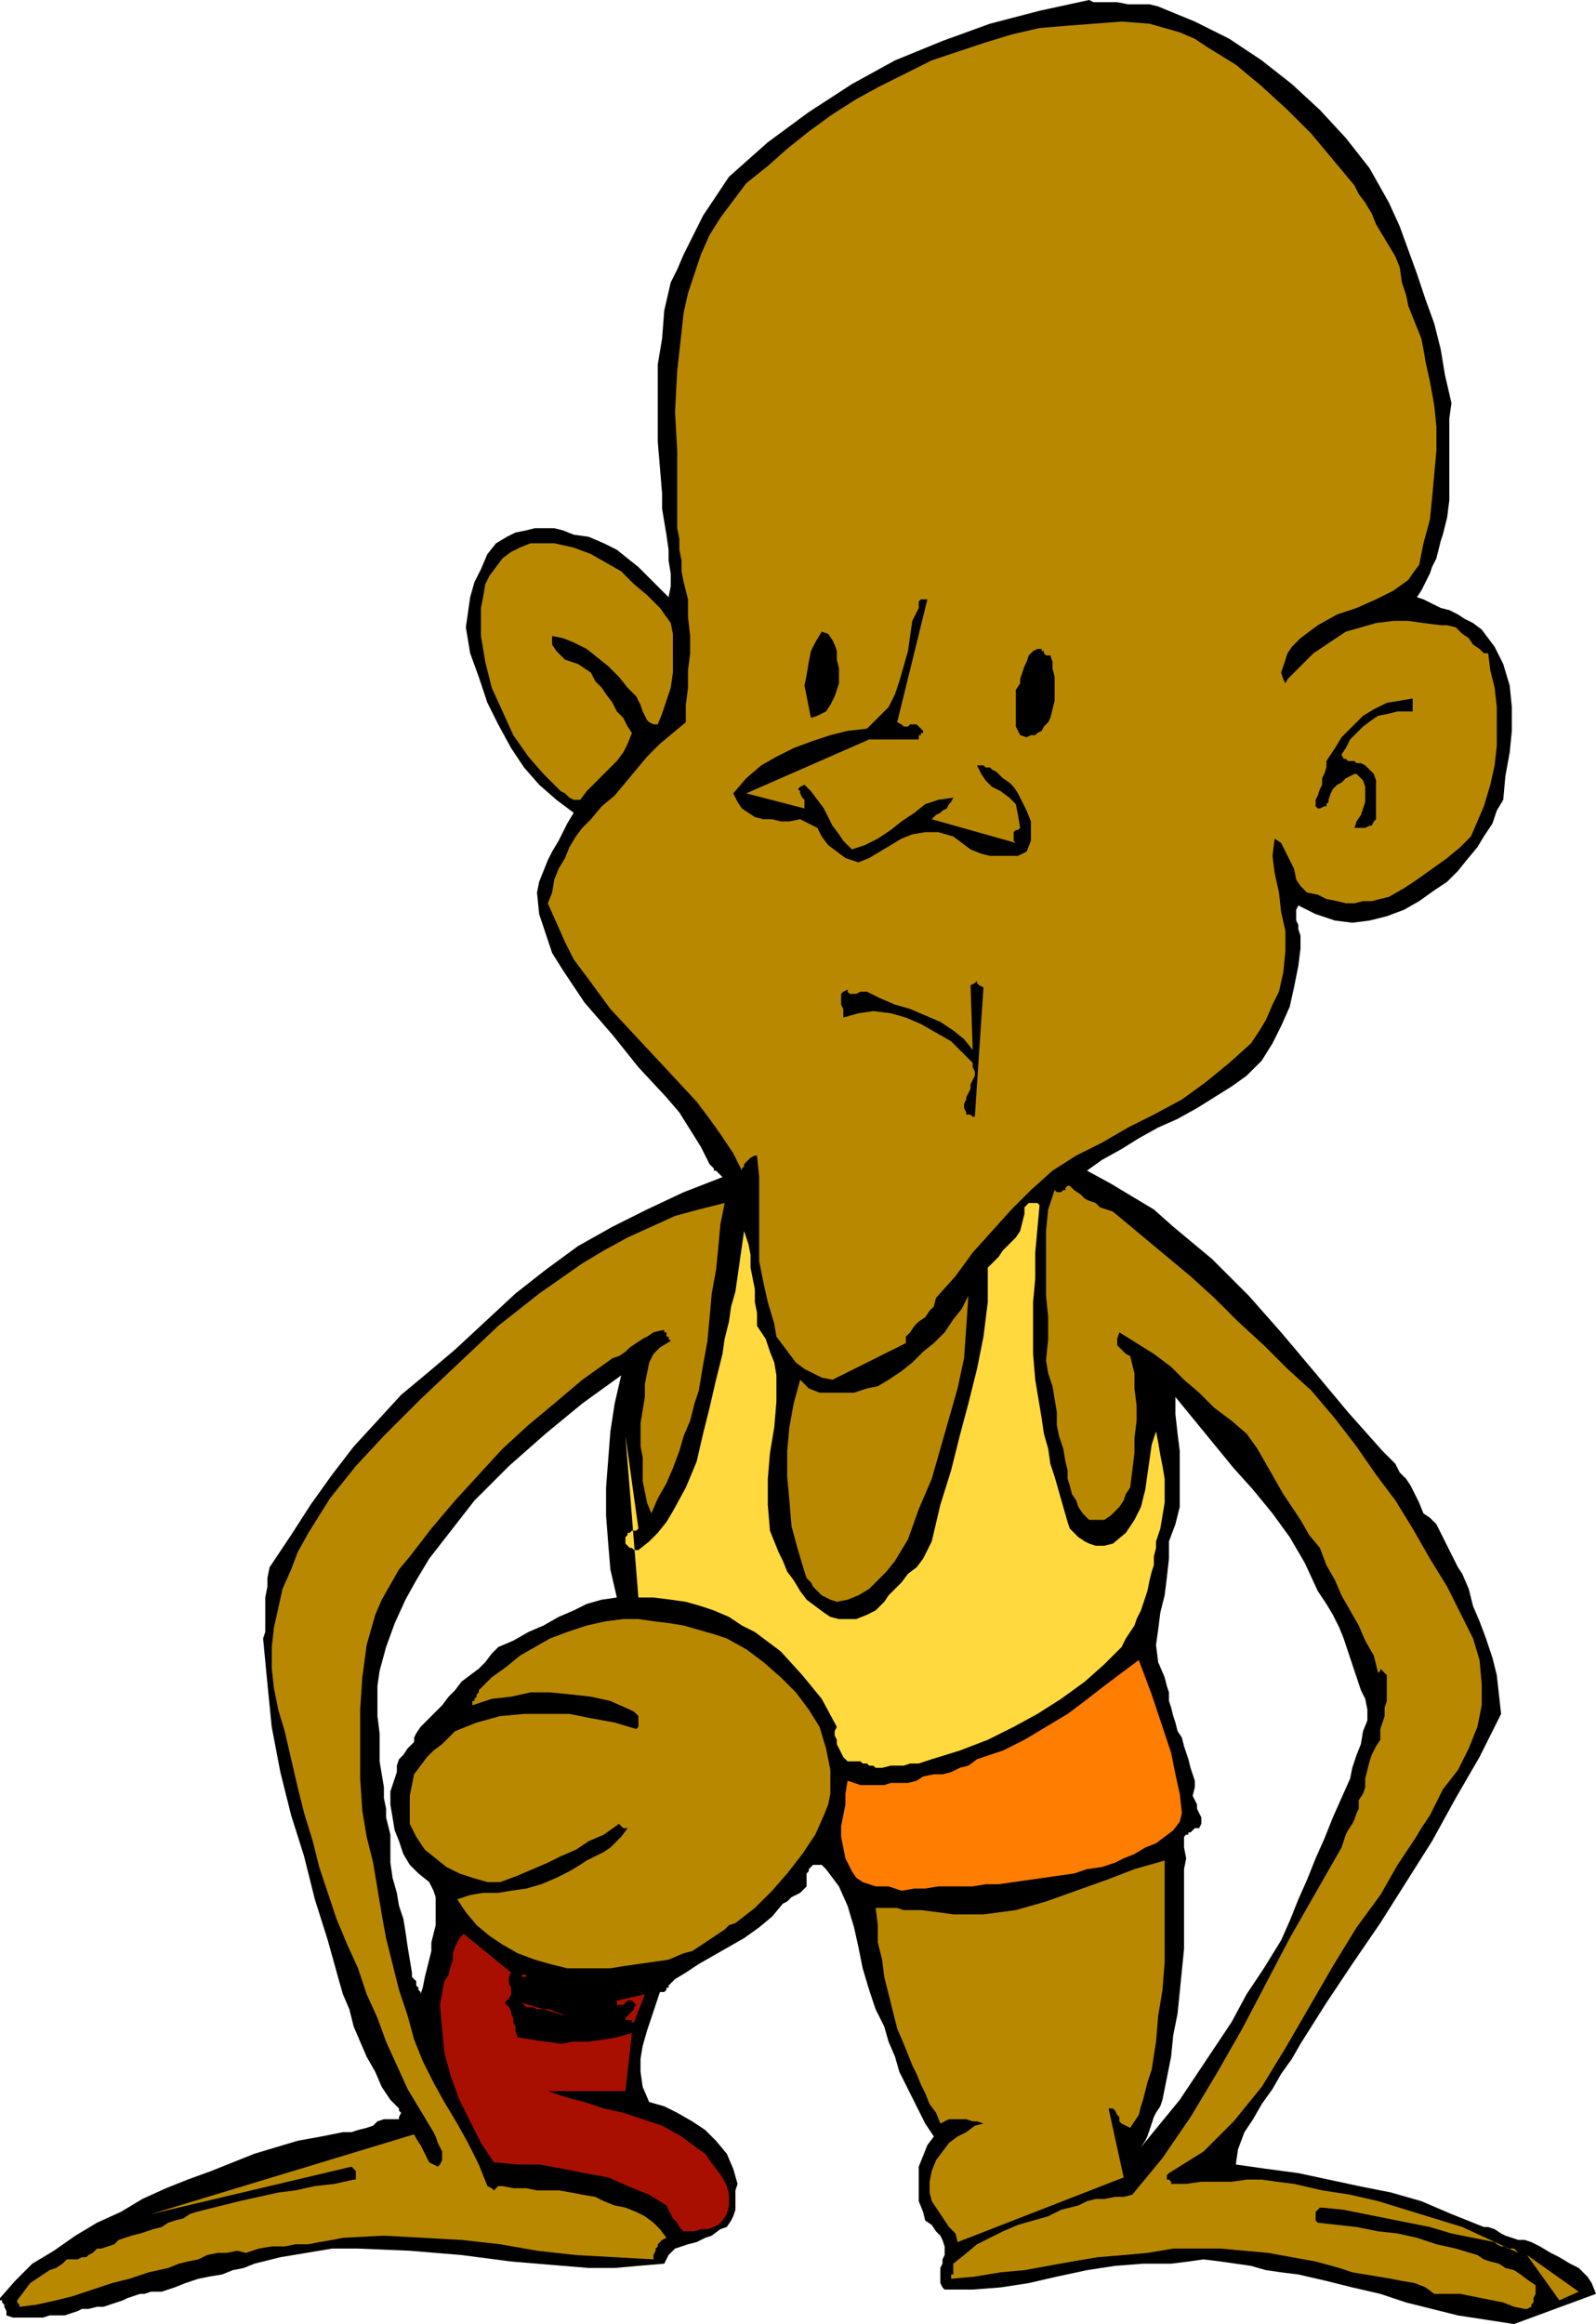 <svg xmlns="http://www.w3.org/2000/svg" fill-rule="evenodd" height="3.592in" preserveAspectRatio="none" stroke-linecap="round" viewBox="0 0 740 1078" width="2.467in"><style>.brush1{fill:#000}.pen1{stroke:none}.brush2{fill:#b88800}.brush3{fill:#a80f00}</style><path class="pen1 brush1" d="m702 1078 38-14-2-5-2-3-4-4-4-2-5-3-4-2-5-3-4-2-3-1h-3l-3-1-3-1-2-1-3-2-3-1h-2l-15-6-14-6-14-4-15-3-14-3-14-3-15-2-14-2 1-7 3-8 4-6 4-7 5-7 4-7 5-7 4-7 12-19 12-18 13-19 12-19 12-19 11-20 11-19 10-20-1-9-1-9-2-8-3-9-3-8-3-7-2-8-3-7-2-3-2-4-2-4-2-4-2-4-2-4-3-3-3-2-2-5-2-4-2-4-2-3-3-3-2-4-3-3-3-3-16-18-15-18-16-19-15-17-17-17-18-15-9-8-10-6-10-6-11-6 7-5 9-5 8-5 9-5 9-4 9-5 8-5 8-5 7-5 7-7 5-8 4-8 4-9 2-9 2-10 1-8v-6l-1-3v-2l-1-2v-5l1-2 8 4 9 3 8 1 8-1 8-2 8-3 7-4 7-5 6-4 5-5 4-5 5-6 3-5 4-6 2-6 3-5 1-11 2-11 1-10v-11l-1-10-3-10-2-4-2-4-3-4-3-4-4-3-4-2-3-2-4-2-4-1-4-2-4-2-3-1 2-3 2-4 2-4 1-3 2-4 1-4 1-4 1-3 2-8 1-8v-38l1-7-3-13-2-12-3-12-4-11-4-12-4-11-4-11-5-11-9-16-11-14-12-13-13-12-14-11-15-10-16-8-17-7-4-1h-10l-5-1h-11l-2-1-23 5-23 6-22 8-22 9-20 11-20 13-19 14-18 16-4 6-4 6-4 6-3 6-3 6-3 6-3 7-3 6-3 13-1 13-2 12v36l1 12 1 12v7l1 6 1 6 1 7v5l1 6v6l-1 5-5-5-4-4-5-5-5-4-5-4-6-3-7-3-7-1-5-2-4-1h-9l-4 1-5 1-4 2-5 3-4 5-3 7-3 6-2 7-1 7-1 7 1 6 1 6 4 11 4 12 5 10 6 11 6 9 7 8 8 7 8 6-3 5-2 4-2 4-3 5-2 4-2 5-2 5-1 5 1 10 3 9 3 9 5 8 10 15 13 15 12 15 13 14 6 7 5 8 5 8 4 8 1 1 1 1v1h1l1 1 1 1 1 1-18 7-17 8-16 8-16 9-15 11-14 11-14 13-14 13-13 11-12 10-11 12-11 12-10 13-10 14-9 14-10 15-1 5v4l-1 5v16l-1 3 2 21 2 20 4 21 5 20 6 19 5 20 6 19 5 18 2 7 3 7 2 8 3 7 3 7 4 7 3 7 4 6 1 1 1 1 1 1 1 1v1l1 1-1 2v1h-7l-3 1-2 2-3 1-4 1-3 1h-4l-10 2-11 2-10 3-10 3-10 4-10 4-11 4-10 4-11 5-10 6-11 5-10 6-10 7-10 6-8 8-7 8v1h1v1l1 1v1l1 2v2l3 1h14l3-1h7l3-1 3-1 2-1h3l4-1h3l3-1 3-1 3-1 2-1 3-1 3-1h2l3-1h5l6-2 5-2 6-2 5-1 6-1 5-2 5-1 5-2 12-3 12-2 12-2h12l24 1 24 2 23 3 24 2 12 1h12l11-1 12-1 2-4 3-3 3-1 3-1 4-1 4-2 3-1 4-3 3-1 2-3 1-2 1-3v-9l1-3-2-7-3-7-5-6-5-5-6-4-7-4-6-3-7-2-3-7-1-7v-6l1-6 2-7 2-6 2-6 2-6h2l1-1v-1h1v-1l1-1 1-1 1-1 5-3 6-4 7-4 7-4 7-4 7-5 6-5 5-6 2-1 2-2 2-1 2-1 1-1 1-1 1-1v-6l1-1v-1l1-1 1-1h4l1 1 1 1 6 8 4 9 3 10 2 9 2 10 3 10 3 9 4 8 2 7 3 7 2 7 3 6 3 6 3 6 3 6 4 6-3 4-2 5-2 5v16l2 5 1 4 3 2 2 3 2 2 1 2 1 3v4l-1 2v2l-1 2v7l1 2 1 1h13l13-1 13-2 13-3 14-3 13-2 13-1h13l8-1 7-1 8 1 7 1 7 1 7 2 7 1 8 1 13 3 12 3 13 3 12 4 12 3 12 3 13 2 13 2zm-173-82 9-11 9-11 8-12 8-12 8-12 7-13 8-12 8-13 4-9 4-10 4-9 4-10 4-9 4-10 4-9 4-9 1-5 2-6 2-5 1-6 2-5v-5l-1-5-2-4-2-6-2-6-2-6-2-6-2-5-3-6-3-5-4-6-6-13-7-12-8-11-9-11-9-10-9-11-9-11-9-11v8l1 9 1 8v26l-2 8-3 8v8l-1 9-1 8-2 8-1 8-1 7 1 8 3 7 1 4 1 3v4l1 3 1 4 1 3 1 4 2 3 1 4 1 3 1 3 1 4 1 3 1 3v3l-1 4 1 2 1 2v2l1 2 1 2v3l-1 2h-2l-1 1-1 1h-1v1h-1l-1 1v5l1 5-1 5v37l-1 10-1 10-1 10-2 10-1 10-2 10-2 10-1 3-2 3-1 2-1 3-1 3-1 3-1 2-2 3zm-334-71 1-3 1-5 1-4 1-4 1-4v-4l1-4 1-4v-13l-1-3-1-2-1-2-5-4-4-4-3-5-2-6-2-5-1-6-1-6v-6l1-3 1-3 1-3v-3l1-3 2-2 2-3 3-3v-2l1-2 2-3 2-2 2-2 2-2 2-2 2-2 3-4 3-3 3-4 4-3 4-3 3-3 3-4 3-3 7-3 7-4 7-3 7-4 7-3 6-3 7-2 7-1-3-13-1-12-1-13v-13l1-13 1-13 2-13 3-13-18 13-17 14-17 15-16 16-7 9-7 9-7 9-6 10-5 9-5 11-4 11-3 11-1 7v14l1 8v13l1 6 1 6v5l1 5v4l1 4 1 4v13l1 7 2 7 1 6 2 6 1 6 1 7 1 6 1 6v2l1 1 1 1v2l1 1v1l1 1v1z"/><path class="pen1 brush2" d="M707 1071h1l2-1v-1l1-1v-2l1-2v-4l-3-2-4-3-3-2-4-1-3-2-4-1-3-1-3-2-10-3-9-2-9-3-9-2-9-1-10-2-9-1-9-1-1-1v-4l1-1 1-1h1l10 1 10 2 10 2 10 2 10 2 10 3 10 2 10 2 1 1 2 1h2l1 1h3l1 1 1 1-13-6-13-6-13-4-13-4-13-4-13-3-13-2-13-3-8-1-7-1h-7l-7 1h-14l-7 1h-7v-1l-1-1h-1v-2l1-1 8-5 8-5 7-7 7-7 13-16 11-18 11-19 11-19 11-18 11-15 4-7 4-7 4-6 4-6 3-5 4-6 3-6 3-6 7-9 5-10 4-10 2-10v-10l-1-11-3-10-5-10-7-14-8-13-8-14-8-13-9-12-9-13-10-13-11-13-11-10-11-11-12-11-11-11-11-10-12-10-12-10-12-10-3-1-3-1-2-2-3-1-2-1-2-2-3-2-2-2h-1l-1 1v1h-1l-1 1h-2l-1-1-3 9-1 10v30l1 10v10l-1 10 1 6 2 6 1 6 1 6v6l1 5 2 6 1 6 1 4v4l1 3 1 4 2 3 1 3 2 3 3 3h7l3-2 2-2 2-2 2-3 1-3 2-3 1-8 1-8v-7l1-8v-7l-1-8v-7l-2-8-2-1-1-1-1-1-1-1-1-1v-3l1-3 8 5 8 5 8 6 6 6 7 6 7 7 8 6 7 6 5 7 4 7 4 7 4 7 4 6 4 6 4 7 5 6 3 8 4 7 3 7 4 7 4 7 3 7 4 7 2 8 1-1v-1l1 1 1 1 1 1v12l-1 3v4l-1 3-1 3v5l-2 3-2 4-1 3-1 4-1 4v4l-1 3-2 3v4l-1 2-1 3-1 2-2 3-1 2-1 3-1 3-12 21-12 21-11 21-11 21-12 21-12 20-13 19-14 17-4 1h-4l-5 1h-4l-4 1-4 2-4 1-4 1-6 3-7 2-7 2-7 3-6 3-6 3-6 5-5 4v5h-1v2l11-1 12-2 11-1 11-2 11-2 12-2 12-1 11-1 12-2h22l11 1 11 1 11 2 11 2 11 3 6 2 6 1 6 1 6 1 5 1 6 1 5 2 4 3h12l5 1 5 1 5 1 5 1 5 2 5 1zm-698-1 8-1 9-2 8-2 9-3 9-3 8-2 9-3 9-2 5-2 4-1 5-1 4-2 5-1h4l5-1 4 1 6-2 6-1h6l5-1h6l5-1 6-1 5-1 19-1 18 1 18 1 18 2 17 3 18 2 18 1 18 1v-2l1-2v-1l1-1v-1l1-1 1-1 2-1-3-4-3-3-4-3-4-2-5-2-5-1-5-2-4-2-6-1-5-1-6-1h-10l-5-1h-6l-5-1h-2l-1 1-1 1-1-1-2-1-4-10-5-10-5-9-6-10-5-9-5-10-4-10-3-11-4-12-3-12-3-12-2-11-2-12-2-12-3-12-2-12-1-15v-32l1-15 2-15 4-14 3-7 4-7 4-7 5-6 10-13 11-13 11-12 11-12 12-11 12-10 13-11 14-10 3-1 3-2 2-2 3-2 3-2 2-1 3-2 4-1h1v1h1v2h1v1l1 1-5 3-3 3-2 4-1 5-1 5v6l-1 6-1 6v11l1 5v11l1 5 1 5 2 5 3-7 4-7 3-7 3-8 2-7 3-7 2-8 2-6 2-12 2-11 1-11 1-11 2-11 1-10 1-11 2-10-12 3-11 3-11 5-11 5-11 6-10 6-10 7-10 7-19 15-18 17-18 17-17 17-13 14-12 15-5 8-5 8-5 9-3 8-4 9-2 9-2 9-1 9v10l1 9 2 10 3 10 3 13 3 13 3 12 4 13 3 12 4 12 4 12 5 12 5 11 4 12 5 11 4 11 5 11 5 11 6 10 6 10 1 2 1 3 1 2 1 2v4l-1 2-1 1-2-1-2-1-1-2-1-2-1-2-1-2-2-3-1-2-122 37 93-22 1 1 1 1v4h-1l-9 2-9 1-9 2-8 1-9 2-9 2-8 2-8 2-4 1-3 1-3 2-4 1-3 1-3 2-4 1-3 1-3 1-4 1-3 1-3 1-2 2-3 1-3 1h-2l-2 2-2 1-1 1h-2l-2 1h-5l-2 2-3 2-3 1-3 2-3 2-3 2-3 4-3 4v1l1 1v1z"/><path class="pen1 brush2" d="m723 1067 9-4-24-17 15 21zm-279-27 77-30-7-32h2l1 1 1 2 1 1v2l1 1 2 1 2 1 2-3 2-3 1-4 1-3 1-4 1-4 1-3 1-3 2-13 1-12 2-12 1-13v-47l-14 4-13 5-14 5-14 5-14 4-15 2h-14l-7-1-8-1h-8l-3-1h-10l1 8v8l2 8 1 8 2 8 2 8 2 8 3 7 2 5 2 5 2 4 2 5 2 4 2 5 3 4 2 5 2-1 2-1h8l3 1h2l3 1-4 1-4 3-4 2-4 3-3 4-3 4-2 5-1 5v5l1 4 2 3 2 3 2 3 2 3 3 3 1 4z"/><path class="pen1 brush3" d="M317 1035h5l3-1h3l3-1 2-1 2-2 2-3 1-4v-5l-1-4-2-4-3-4-3-4-2-3-3-2-8-6-9-5-9-3-9-3-9-2-9-3-8-2-9-3h36l3-27-7 2-6 1-7 1h-7l-6 1-7-1-7-1-6-1-1-3v-2l-1-2v-2l-1-2v-1l-1-2-2-2 2-2 1-2v-3l-1-2v-3l1-2-22-18-2 2-1 2-1 2-1 3v3l-1 3-1 4-2 3-2 11 1 11 1 11 3 11 4 11 5 10 5 10 6 9 11 1h10l11 2 10 2 11 2 9 4 10 4 8 5 1 2 1 2 1 2 1 1 1 1 1 2 1 1 1 1zm-23-97 5-13-13 3v2h3l1-1 1-1h2l1 1 1 1-1 1v1l-1 1-1 1-1 1-1 1v1h3v1h1z"/><path class="pen1 brush3" d="m262 935-2-1-3-1-2-1h-6l-2-1h-3l-2-2 20 6zm-20-18h2v-1h-2v1z"/><path class="pen1 brush2" d="M263 913h20l6-1 7-1 7-1 7-1 7-3 4-1 3-2 3-2 3-2 3-2 3-2 2-2 3-1 9-7 8-8 7-8 7-9 6-9 4-9 2-5 1-5v-11l-2-10-3-10-5-8-6-8-7-7-8-7-8-6-9-5-6-2-7-2-7-2-6-1-8-1-7-1h-7l-8 1-9 2-9 3-8 3-7 4-7 4-6 5-7 5-6 6v1l-1 1v1l-1 1v1h-1v2l9-3 9-1 9-2h9l10 1 9 1 9 2 9 4 2 1 1 1 1 1v5l-1 1-10-3-11-2-10-2h-21l-11 1-11 3-10 4-3 3-3 3-4 3-3 3-3 4-3 4-1 5-1 5v13l3 6 4 6 5 4 5 4 6 3 6 2 7 2h6l8-3 7-3 7-3 6-3 7-3 6-4 7-3 7-5 1 1 1 1h2l-3 4-2 2-3 3-3 2-4 2-4 2-3 2-5 3-6 3-7 3-7 2-7 1-6 1h-7l-6 1-6 2 4 6 5 6 6 5 6 4 7 4 8 3 7 2 8 2z"/><path class="pen1" style="fill:#ff7d00" d="m418 877 6-1h5l6-1h16l6-1h6l7-1 7-1 7-1 7-1 7-1 6-2 7-1 6-2 4-2 5-2 5-3 5-2 4-3 4-3 3-4 1-4-1-9-2-9-2-10-3-9-3-9-3-9-3-8-3-8-8 6-8 6-9 7-8 6-10 6-10 6-10 5-12 4-4 3-4 1-4 2-4 1h-4l-5 1-3 2-4 1h-8l-3 1h-11l-3-1-3-1-1 6v5l-1 5-1 5v5l1 5 1 5 3 6 2 3 3 2 3 1 3 1h6l3 1 3 1z"/><path class="pen1" style="fill:#ffd93d" d="M406 820h3l4-1h6l3-1h4l3-1 3-1 13-4 13-5 12-6 11-6 11-7 11-8 9-8 8-8 2-4 2-3 2-3 1-3 2-4 1-3 1-3 1-3 1-5 1-4 1-3v-4l1-4v-3l1-3 1-3 1-6 1-6v-11l-1-6-1-5-1-6-1-5-2 6-1 7-1 7-1 7-2 8-3 6-4 6-6 5-4 1h-4l-3-1-2-1-3-2-2-2-2-2-1-3-2-7-2-7-2-7-2-6-1-7-2-7-1-7-1-6-2-12-1-12v-24l1-11v-12l1-11 1-11-1-1h-4l-1 1-1 1v3l-1 4-1 4-2 3-3 3-3 3-2 3-3 3-2 2v16l-2 16-3 15-4 16-4 15-4 16-5 16-4 17-2 4-2 4-3 4-4 3-3 4-3 3-3 3-2 3-4 4-4 2-5 2h-8l-4-1-3-2-4-3-4-3-3-4-3-5-3-4-2-5-2-4-2-5-2-5-1-12v-12l1-12 2-12 1-12v-12l-1-6-2-5-2-6-4-6v-6l-1-5v-6l-1-5-1-5v-6l-1-5-2-6-1 7-1 7-1 7-1 7-2 7-1 7-2 8-1 7-3 12-3 13-3 12-3 13-5 12-6 11-3 5-4 5-4 4-5 4h-2l-1-1h-1l-1-1-1-1v-3l1-1v-1h1l1-1h2l1-1-6-43 6 75h7l8 1 7 1 7 2 6 2 7 3 6 4 6 3 12 9 10 11 9 11 7 13-1 2v2l1 2v2l1 2 1 2 1 2 2 2h6l1 1h2l1 1h2l1 1z"/><path class="pen1 brush2" d="m388 743 5-1 5-2 5-3 4-4 4-4 4-5 3-5 3-5 5-14 6-14 4-14 4-14 4-14 3-14 1-14 1-15-3 6-4 5-4 6-5 5-5 4-5 5-5 4-6 4-5 3-5 1-6 2h-16l-5-2-4-4-3 11-2 11-1 11v12l1 11 1 12 3 11 3 10 1 3 2 2 1 2 2 2 2 2 2 1 2 1 3 1z"/><path class="pen1 brush2" d="m386 640 34-17v-3l2-2 2-3 2-2 3-2 2-3 2-2 1-4 9-10 8-11 9-10 9-10 9-9 10-9 11-7 12-6 12-7 12-6 13-7 11-8 11-9 10-9 4-6 3-5 3-7 3-6 2-9 1-10v-9l-2-9-1-9-2-9-1-8 1-8 3 2 2 4 2 4 2 4 1 5 2 3 3 3 5 1 4 2 5 1 4 1h4l4-1h4l4-1 4-1 7-4 6-4 7-5 7-5 6-5 5-5 3-7 3-7 3-10 2-9 1-9v-18l-1-9-2-8-1-8h-2l-2-2-3-2-2-3-3-2-3-3-4-1h-3l-8-1-7-1h-7l-8 1-7 2-7 2-6 4-6 4-3 2-2 2-2 2-2 2-2 2-2 2-2 2-1 2-1-2-1-3 1-3 1-3 1-3 2-3 2-2 2-2 8-6 9-5 9-3 9-4 8-4 7-5 2-3 3-4 1-5 1-5 3-11 1-10 1-11 1-11v-11l-1-10-2-11-2-9-1-6-1-5-2-5-2-5-2-5-1-5-2-6-1-7-2-5-3-5-3-5-3-5-2-5-3-5-3-4-2-4-10-12-10-12-11-11-12-11-12-10-13-8-6-4-7-3-7-2-7-2-13-1-13 1-13 1-12 1-13 3-13 4-12 4-12 4-12 6-12 6-11 6-11 7-11 8-10 8-9 8-10 8-6 8-6 8-5 8-4 9-3 9-3 9-2 9-1 9-2 18-1 19 1 18v36l1 5v5l1 5v5l1 5 2 8v8l1 9v8l-1 8v8l-1 8v8l-6 5-6 5-6 6-5 6-5 6-5 6-6 5-5 6-4 4-3 4-3 5-2 5-3 5-2 5-1 6-2 5 4 9 4 9 4 8 6 8 11 15 13 14 14 15 13 14 6 8 5 7 6 9 4 8v-1l1-1v-1l1-1 1-1 1-1 2-1h1l1 10v39l2 10 2 9 3 10 1 6 3 4 3 4 3 4 4 3 4 2 4 2 5 1z"/><path class="pen1 brush1" d="m452 518 4-60-2-1-1-1v-1l-1 1-2 1 1 30-4-5-5-4-6-4-7-3-7-3-7-2-7-3-6-3h-3l-2 1h-3l-1-1v-1l-2 1-1 1v5l1 2v4l7-2 7-1 8 1 7 2 7 3 7 4 7 4 5 5 2 2 2 2 1 1v2l1 2v2l-1 2-1 2v2l-1 2-1 2v1l-1 2v2l1 2v1h2l1 1h1zm-54-118 5-2 5-3 5-3 5-3 5-2 6-1h6l7 2 4 3 4 3 5 2 4 1h13l4-2 2-5v-9l-2-5-2-4-2-4-2-3-2-2-3-2-1-1-2-2-2-1-1-1h-2l-1-1h-3l2 4 2 3 3 3 4 2 4 3 3 3 1 5 1 6-1 1h-1l-1 1v4l1 1-39-11 1-1 1-1 2-1 1-1 2-1 1-2 1-1 1-2-7 1-6 2-5 4-6 4-5 4-6 4-6 3-6 2-4-4-2-3-3-4-2-4-2-4-3-4-3-4-3-3-2 1-1 1 1 1v1l1 2 1 1v4l-27-7 57-25h23v-2h1v-1h1v-1l-1-1-1-1-1-1h-3l-1 1h-2l-1-1-2-1 14-57h-3l-1 1v3l-1 2-1 2-1 2-1 7-1 7-2 7-2 7-2 6-3 6-5 5-5 5-9 1-8 2-9 3-8 3-8 4-7 4-7 6-6 7 2 4 2 3 3 2 3 2 4 1h4l4 1h4l5-1 4 2 4 2 2 4 3 4 4 3 4 3 6 2zm230-16h5l2-1h1l1-2 1-1v-18l-1-3-2-2-2-2-2-1h-2l-1-1h-3l-1-1h-1l-1-2 2-3 2-4 3-3 3-3 4-3 3-2 5-1 4-1h7v-6l-6 1-6 1-6 3-5 3-5 5-5 5-3 5-4 6v3l-1 3-1 2v3l-1 2-1 3-1 2v3l1 1h1l2-1h1v-1l1-1v-1l1-3 1-2 2-2 2-1 2-2 2-1 2-1h1l3 3 1 3v7l-1 3-1 3-2 3-1 3z"/><path class="pen1 brush2" d="m269 371 3-4 3-3 4-4 4-4 3-3 3-4 2-4 2-5-2-3-2-4-3-3-2-4-3-4-2-3-3-3-2-4-3-2-3-2-3-1-3-1-2-2-2-2-2-3v-4l5 1 5 2 6 3 5 4 5 4 5 5 4 5 4 4 1 2 1 2 1 3 1 2 1 2 1 1 2 1h2l2-5 2-6 2-6 1-7v-18l-1-5-5-7-6-6-6-5-6-6-7-4-7-4-8-3-9-2h-11l-5 2-4 2-4 3-3 4-3 4-2 4-1 6-1 5v13l2 12 3 12 5 11 5 11 7 10 7 8 2 2 2 2 2 2 2 2 2 1 2 2 2 1h3z"/><path class="pen1 brush1" d="m473 341 3 1 2-1h2l1-1 2-1 1-2 2-2 1-2 1-4 1-4v-11l-1-4v-3l-1-3h-2l-1-1v-1h-1v-1h-2l-2 1-2 2-1 3-1 2-1 3-1 3v2l-2 3v17l1 2 1 2zm-97-8 3-1 2-1 2-1 2-3 1-2 1-2 1-3 1-3v-7l-1-4v-4l-1-3-1-2-2-3-3-1-3 5-2 4-1 5-1 6-1 5 1 5 1 5 1 5z"/></svg>
